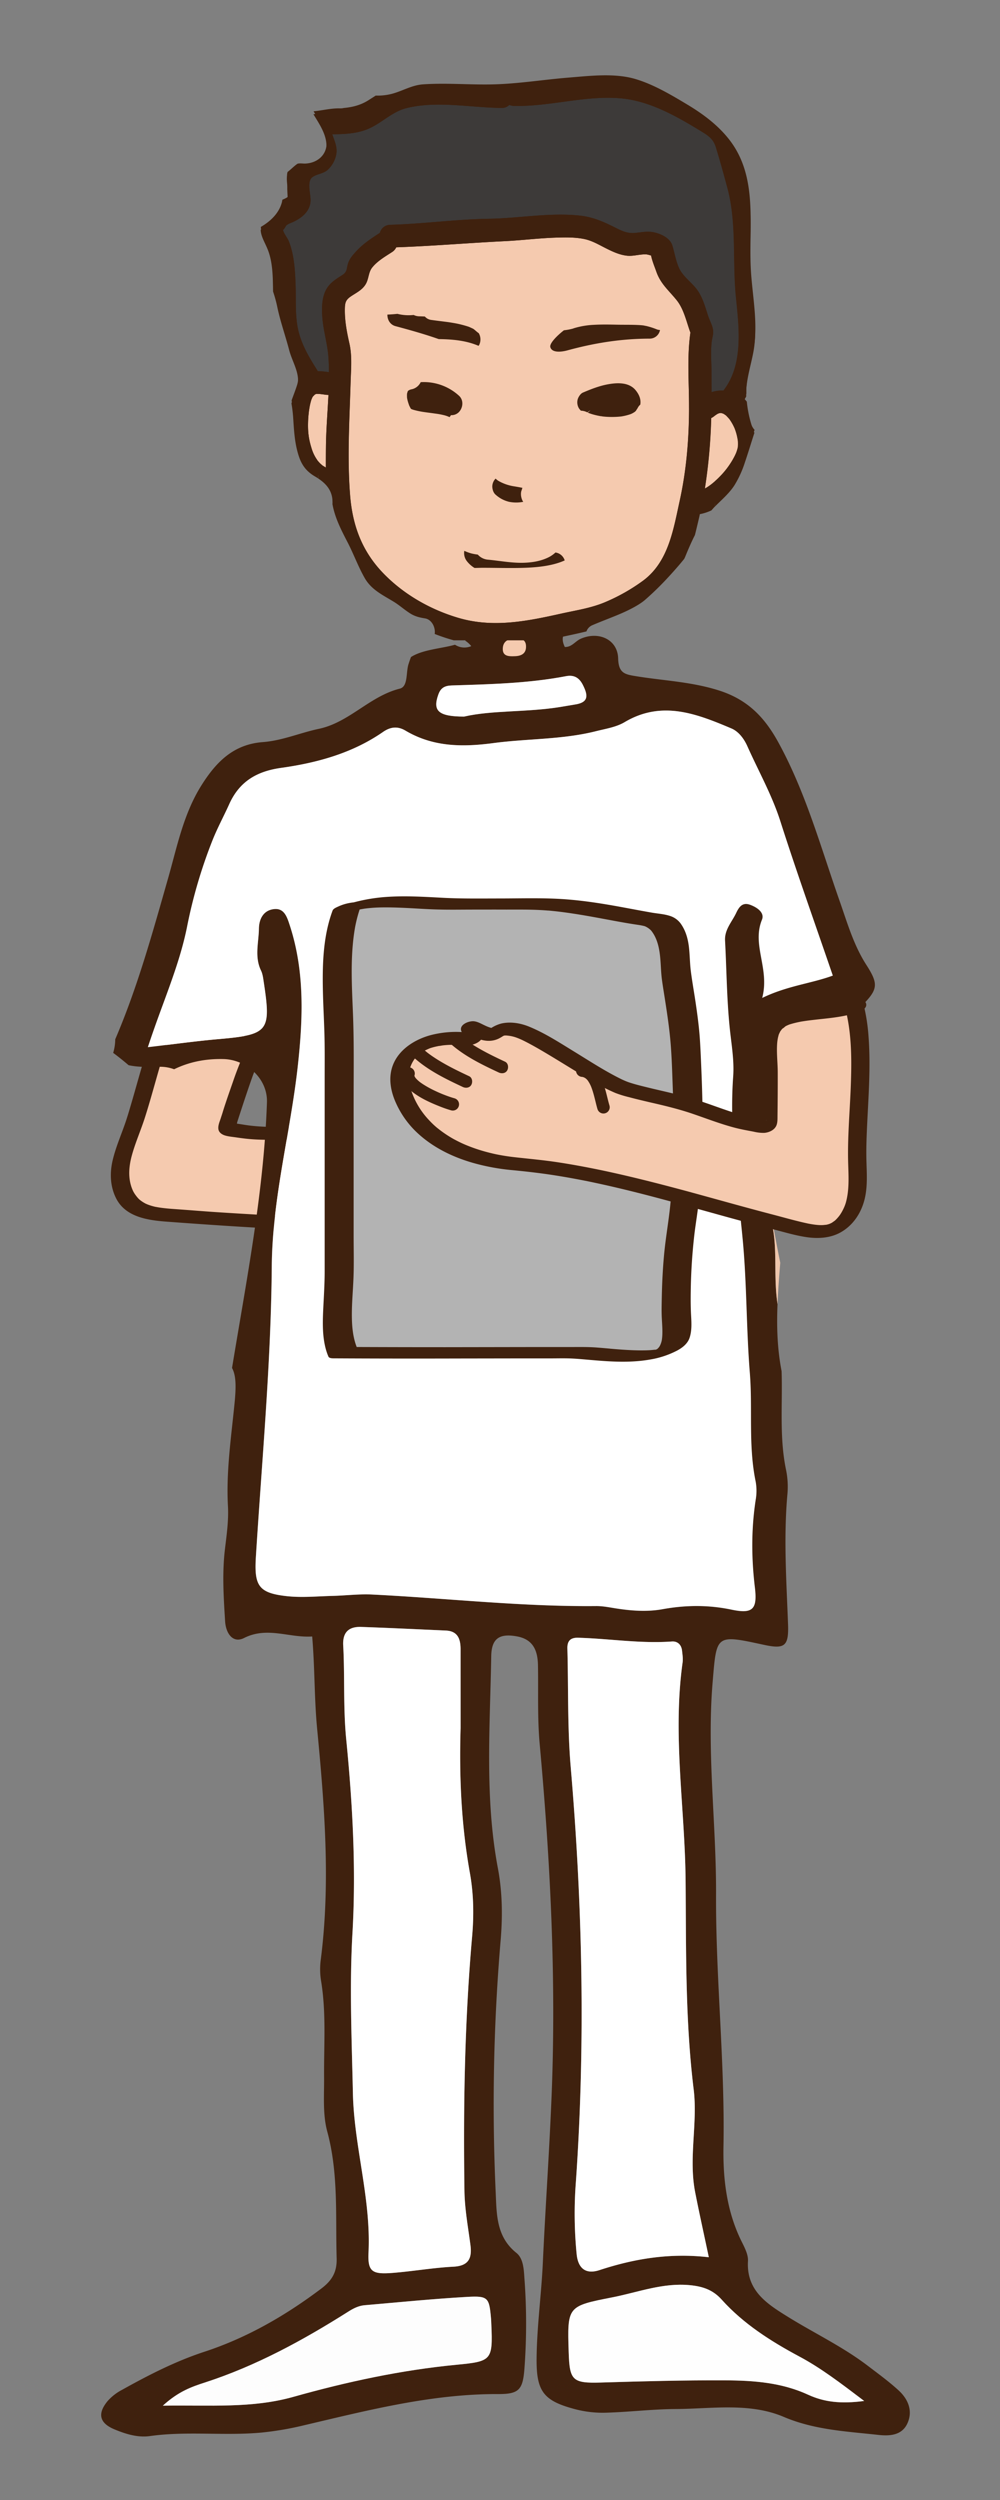 <svg id="レイヤー_1" data-name="レイヤー 1" xmlns="http://www.w3.org/2000/svg" viewBox="0 0 800 2000"><rect x="0" y="0" width="800" height="2000" fill="#808080" stroke="none"/><defs><style>.cls-1{fill:#3f210e}.cls-2{fill:#f5caaf}.cls-3{fill:#fff}.cls-4{fill:#eec6ac}.cls-9{fill:none}</style></defs><path class="cls-1" d="M597.46 321.33c-.8-1-1.6-1.95-2.49-2.84.79-1.17 1.42-2.4 2.13-3.59 0-1.67-.07-3.34 0-5 .61-10.27 3.69-20 5.63-30.06 4-20.62-.79-42.66-2-63.38-2.13-35.42 6.26-74.2-17.12-104.5-9.08-11.77-21.21-20.8-33.87-28.38-12.85-7.7-26.92-16.07-41.35-20.34-16.74-5-36.61-2.52-53.78-1.14-20.09 1.63-39.8 4.9-60 5.4-18.68.47-37.76-1.32-56.38 0-8.83.64-16.22 5.3-24.64 7.54a45 45 0 01-13 1.42l-5.86 3.74c-6.32 4-12.92 5.56-19.72 6.19a11.24 11.24 0 01-3 .31c-7.1-.21-14.06 1.69-21.15 2.33 4.88 8.13 10.8 16.6 10.42 26.19s-8.28 15.43-17.41 15.65c-1.59 0-3.22-.26-4.8-.08a2.5 2.5 0 00-1.66.62c-2.37 1.69-4.78 4.21-7.33 6.13 0 .19-.15.38-.19.58-.75 3.48.23 6.72.07 10.17-.07 1.56.42 8.87.34 9-.3.65-2.24 1.58-4.42 2.52a17.57 17.57 0 01-.38 2.07c-2.31 8.67-9 15.11-16.84 19.66.2 5.11 3 9.43 5.33 14.95 4.46 10.47 4.41 23 4.59 34.36a107.67 107.67 0 013.27 11.83c2.41 11.84 6.55 23.29 9.61 35 2.7 10.33 9.64 19.55 6.16 30.48-1.36 4.26-2.94 8.2-4.34 12.16a113.06 113.06 0 011.4 11.57c.68 10.48 1.15 20.4 4.43 30.48 2.52 7.73 6.46 12.67 13.42 16.64.76.44 1.46.9 2.17 1.36 7.53 4.9 12 11.27 11.38 20.48 2 11.19 7.12 20.91 12.28 30.92 4.8 9.3 8.39 19.29 13.6 28.36 5.34 9.29 14.27 13.42 23.11 18.82 4.62 2.82 8.61 6.46 13.16 9.34 3.66 2.32 7.24 3.26 11.85 4 5.52.84 8.61 7.38 7.79 12.46a155.11 155.11 0 0015.31 5.09h73.19c2.58-.52 5.17-1 7.74-1.57 8.48-1.83 16.89-3.52 25.18-5.57a8.58 8.58 0 014.45-4.86c7.58-3.26 16.5-6.53 23.36-9.51 6.67-2.91 14.51-6.91 19-10.79a231.61 231.61 0 0018.24-17.76q4.38-4.69 8.57-9.58c1.41-1.65 2.81-3.31 4.18-5l.46-.58c.29-.66.62-1.28.9-1.95 2.39-5.88 4.85-11.55 7.63-17 1.23-4.84 2.35-9.71 3.49-14.53.17-.73.29-1.46.46-2.19a38.78 38.78 0 009.22-3c.84-.95 1.65-1.89 2.55-2.81.1-.11.21-.21.32-.32 5.39-5.48 11.5-10.58 15.65-17.11a82.82 82.82 0 008.23-18.03c2.7-7.92 5.08-15.89 7.65-23.81a10.92 10.92 0 01-2.6-4.48 93.06 93.06 0 01-3.59-18.06zm-342.77-8.52c.49 0 1 0 1.47.06-.49 0-1-.05-1.47-.06zm317.45-2.05a25.29 25.29 0 00-2.71.62 24.15 24.15 0 012.71-.73zm-317.45 56c.54.63 1.1 1.24 1.7 1.82-.59-.58-1.16-1.22-1.7-1.85zm0-72.15a65.33 65.33 0 018.58.82 67.1 67.1 0 00-8.58-.85z"/><path class="cls-2" d="M392.24 505.86h44.04v22.63h-44.04zM148.76 786.43c-21.74 31.27-29.88 78.14-42.17 114.2-5.3 15.54-13.26 30.85-9.79 46.81 5.39 24.82 27.84 23.78 49 25.53 72.48 6 145.79 5.5 216.29 22.88 32.3 8 71.36 7.94 97.05-15.71 30.88-28.42 10.36-57-24.49-65.35-20-4.82 9.7-12.46-8.88-10-20.88 2.71-8.08-8.49-30.55-10.41-17.32-1.48-77.15 17-95.63 16.38-17.27-.6-34.91-3.43-52.09-4-17.57-.62-36.72 1.17-53.88-1.59-14.62-2.35-13.06 0-8.47-15.1 2.85-9.33 6.23-18.52 9.38-27.76 6.36-18.67 17.5-33.92-1.68-47.37-14.85-10.43-33.78-15.09-48-26.5"/><path class="cls-1" d="M141.87 785.72c-11.26 16.28-18.2 35.09-24.17 53.81-3.08 9.65-5.84 19.4-8.6 29.14-1.37 4.81-2.73 9.61-4.14 14.41-.66 2.25-1.33 4.49-2 6.74-.35 1.14-.7 2.29-1.06 3.44-.17.52-.33 1-.5 1.57-.07.23-.55 1.7-.32 1C97.56 906.57 92.8 917 90.18 928c-2.49 10.42-2.11 21.39 2.88 31 7.7 14.83 25.6 17.25 40.58 18.35 22.4 1.66 44.79 3.22 67.22 4.54 23.95 1.41 47.91 2.81 71.79 5.09 11.9 1.14 23.78 2.49 35.62 4.18q8.78 1.25 17.52 2.75 4.45.78 8.9 1.62l4.1.8 2.39.48.53.11.88.18c10.54 2.22 21 5.12 31.61 6.78a152.64 152.64 0 0029.28 1.74c19.68-.74 39.82-6.22 55.62-18.31 13.94-10.67 27.66-28.52 20.69-47-6.4-17-24.56-26.12-41.12-30.28-.88-.22-1.76-.46-2.63-.76l-1-.36c-.15 0-.29-.13-.43-.18-.62-.21 1.08.64.62.28a7.26 7.26 0 00-1.17-.75c-.38-.17 1.2.92.51.42-.16-.11-.67-1-.07 0 .45.8.21.44.14.15-.16-.7 0 1.11.05.82 0-1.19-.45 1.13-.16.39.45-1.14-1.06 1.14-.27.36.23-.24.47-.5.69-.75.69-.77-1.58 1.31-.36.34l.77-.63a22.28 22.28 0 002.43-2.11c2.55-2.76 2.07-6.38-1.76-7.6-2.95-.94-6.34-.39-9.35 0-1.09.13-2.17.26-3.25.34l-1.45.08h-.67c-1.27 0 1.26.08.43 0-.68-.07-1.37-.12-2.06-.2-1.17-.13.79.24.52.11a8 8 0 00-.87-.27c-1-.28.28 0 .53.28a4.21 4.21 0 00-.66-.38c-.17-.11-.33-.26-.5-.36-.81-.46.77.84.35.35-.56-.66-1.15-1.28-1.71-2a18.7 18.7 0 00-5.6-4.8c-12.56-6.56-28-3.08-41.18-.53-15.09 2.93-30 6.64-45 9.77q-5.07 1.07-10.15 2l.49-.09-1.09.19-2.46.39c-1.41.22-2.83.42-4.25.59-1.21.14-2.42.27-3.63.36-.56 0-1.13.07-1.7.09H302.85c-2.52-.29-5.13-.2-7.67-.37-3.06-.19-6.12-.44-9.17-.72-12.07-1.07-24.12-2.57-36.24-3-6-.21-12.09-.16-18.14-.1-2.93 0-5.86.08-8.79.09h-7.58a147.42 147.42 0 01-16.8-1.2c-2.16-.3-4.3-.66-6.46-1l-2.12-.3-1.06-.17c-.31 0-1.5-.29-.2 0s-.18-.09-.53-.17c-1.19-.27 1.33.9.25.09-.27-.2 1.12 1.15.67.56s.48 1 .35.75a2.48 2.48 0 01-.1-.39c-.18-.69-.11 1.17 0 .64.26-.91.33-1.9.6-2.83.14-.49.71-2.22.26-.84.3-.9.59-1.81.88-2.71 3.52-10.82 7.06-21.61 10.86-32.33 2.89-8.15 7-16.09 8.55-24.65a23.67 23.67 0 00-7-22.18c-7.89-7.38-18.13-11.82-27.82-16.31l-3.28-1.43-.24-.11-.82-.38-1.63-.78c-2.25-1.08-4.48-2.2-6.68-3.38a83.48 83.48 0 01-12.47-8.06c-4.78-3.78-17.6 3.07-11.24 8.12 8.24 6.54 17.88 10.88 27.36 15.28l1.64.76.79.37c1.17.55 2.35 1.11 3.52 1.68 2.24 1.09 4.46 2.22 6.64 3.42s4.47 2.56 6.61 4c1 .67 2 1.36 3 2.1.46.36.91.73 1.36 1.1l.31.28.46.46a27.56 27.56 0 013.67 4.74c.52.82-.16-.51.2.37.18.45.38.9.55 1.37a18.89 18.89 0 01.7 2.58c.08.4.14.8.19 1.21s.1 1.2.06.3a22 22 0 01-.05 2.69 32 32 0 01-.88 5.31c-.23 1-.5 1.9-.79 2.84l-.21.66c0-.08.27-.79.06-.21l-.54 1.58c-.7 1.93-1.45 3.85-2.21 5.76-1.72 4.34-3.36 8.69-4.88 13.11-1.93 5.61-3.93 11.2-5.81 16.83-1 3-2 6-2.89 9q-.47 1.54-1 3.09c-.32 1 .19-.56-.13.39-.14.45-.29.89-.43 1.34-.88 2.66-2.23 5.62-1.82 8.5.39 2.65 2.69 4.19 5.08 5 3 .94 6.28 1.16 9.37 1.63 5.19.77 10.36 1.39 15.6 1.64 6.11.3 12.23.29 18.34.24 2.93 0 5.85-.06 8.78-.09H239c11.75.16 23.42 1.32 35.11 2.46 9.54.93 19.42 2.31 29 1.6a163 163 0 0018.89-3.02c7.29-1.41 14.54-3 21.79-4.65 7.43-1.66 14.87-3.36 22.33-4.92 3.45-.73 6.91-1.43 10.39-2.06l1.15-.21c1.29-.24-1.75.3-.47.08l2.38-.4c1.48-.24 3-.46 4.46-.65a70.39 70.39 0 017.39-.64h.73c1 0-1.92-.07-.92 0 .46 0 .92 0 1.38.07 1.13.08 2.26.22 3.38.39.53.07 1 .17 1.56.26.77.13-.45-.1-.47-.1a3.16 3.16 0 01.88.22 21.55 21.55 0 012.47.8c.22.08 1.35.55.4.15s.18.12.41.25a12.56 12.56 0 011.36.93 3.79 3.79 0 00.58.48c-.51-.22-.9-.9-.27-.21a41.93 41.93 0 004.39 4.65c5.71 4.67 14.25 2.85 20.91 2.26.53-.05 1.08-.05 1.61-.11.94-.1-2-.06-1.15 0a3.64 3.64 0 01.45 0c-1.68-.34-4-1-4.16-3.45a4.47 4.47 0 011-2.74c-.69.9 1-.79.72-.63s-.46.38-.69.56c-.93.75-1.83 1.52-2.71 2.33a9.17 9.17 0 00-3.16 5.37c-.28 2.76 1.53 4.95 3.82 6.23 3.65 2 7.8 2.64 11.74 3.87a74.028 74.028 0 018.17 3.07l.72.33c-.08 0-.8-.4-.2-.09 1 .51 2 1 3 1.54a57.86 57.86 0 015.3 3.3c.79.56 1.57 1.13 2.33 1.73.37.29.74.59 1.1.9l.54.45c1.15 1-.44-.43.18.16a37.81 37.81 0 017 8.53c.22.36.41.73.62 1.1s-.09-.19-.12-.25l.27.57c.39.88.77 1.77 1.08 2.69a26.71 26.71 0 011.21 5c.06.4.09.82.14 1.23.13 1 0-.65 0 .33s0 1.82-.06 2.73a30.53 30.53 0 01-1 5.61c-.06.22-.13.43-.19.65 0-.07.28-.81.07-.22s-.31.88-.48 1.32c-.39 1-.82 1.95-1.29 2.89s-.95 1.81-1.48 2.69c-.27.45-.55.91-.84 1.35l-.45.68c-.56.83.83-1.1-.24.32a62.3 62.3 0 01-4.83 5.69q-1.35 1.39-2.79 2.73l-.65.6c.06-.06.82-.7.24-.22s-1 .83-1.46 1.24a72.1 72.1 0 01-5.64 4.18c-.89.59-1.8 1.16-2.71 1.72-1.18.72 1-.54-.24.13-.55.3-1.09.61-1.64.9-2 1-4 2-6 2.85-1.06.45-2.13.86-3.21 1.28-.8.31.63-.23.64-.23a6.81 6.81 0 00-.76.26l-1.77.59c-2.11.68-4.26 1.27-6.42 1.79-1 .25-2.09.48-3.14.7l-1.58.31c-.85.17.63-.11.64-.11-.35 0-.7.12-1.06.17a112.92 112.92 0 01-13.74 1.35c-1.09 0-2.17.07-3.26.08a13.54 13.54 0 01-1.91 0h.49-1.09c-2.28 0-4.55-.16-6.82-.31-4.61-.33-9.21-.87-13.77-1.6q-3.31-.54-6.62-1.2a3.15 3.15 0 01-.42-.09l-1.56-.34-3.34-.79q-8.59-2.1-17.25-3.91-17.86-3.7-35.94-6.27c-23.36-3.32-46.88-5.37-70.41-7s-47.26-2.79-70.88-4.37c-10.44-.7-20.86-1.58-31.29-2.31-3.83-.27-7.66-.55-11.47-1.06-.87-.11-1.74-.24-2.6-.38l-1.28-.22-.64-.12c-.51-.09-.68-.41-.21 0s.49.12 0 0l-.62-.14-1.22-.31c-.93-.24-1.86-.51-2.77-.81s-1.54-.54-2.29-.84c-.37-.15-.73-.33-1.1-.47-.64-.25.51.23.48.23s-.56-.28-.71-.35a28 28 0 01-4.15-2.64c-.31-.24-.6-.52-.92-.75-.6-.44.66.68.15.13l-.43-.41a23.36 23.36 0 01-1.77-2c-.53-.66-1-1.34-1.48-2-.24-.36-.46-.73-.68-1.1s-.78-1.43-.36-.58c-4.59-9.17-4-19.32-1.37-29 2.74-10.16 7.21-20.19 10.48-30.41 2.94-9.2 5.56-18.5 8.2-27.8 5.44-19.19 10.48-37.31 18.59-55.56a144.59 144.59 0 0113-23.61c2-2.95-1.76-5.57-4.32-5.76a10.21 10.21 0 00-9.46 4.34z"/><path class="cls-1" d="M333.71 903.3c-4.32-1.09-9.07-.23-13.25 1.06a30.1 30.1 0 00-10.32 5.4c-4.3 3.55-7.53 8.36-10.53 13-1.48 2.28-2.9 4.61-4.49 6.82-1.46 2 5.27 1.27 5.74 1.18a23.15 23.15 0 005.53-1.7 7.47 7.47 0 003-2.13c3.32-4.63 6.05-9.65 9.62-14.11l.69-.85.4-.47c-.26.3-.25.3 0 0 .49-.51 1-1 1.47-1.53s1-.94 1.52-1.38c.29-.24.6-.47.9-.7.74-.59-1 .6 0 0l.82-.5c.87-.53-1.52.76-.19.11 1-.5-1.7.64-.7.28.72-.25.33-.13-1.16.35.73-.19.33-.11-1.19.26q1-.2-1 .12h.52-.51c1.31 0-.72-.17.1 0 .36.08.73.14 1.09.23a12 12 0 004.59-.21 22.77 22.77 0 005.52-1.7c1.24-.6 5-2.74 1.84-3.52zM440.34 915c-.88.39-1.77.76-2.66 1.11-.52.2-1.92.66.32-.11-.4.13-.79.28-1.19.42q-2.6.92-5.27 1.66c-3.56 1-7.18 1.82-10.81 2.52-.94.18-1.87.35-2.81.51-.54.09-2.05.31.24 0l-1.3.21c-1.87.3-3.75.57-5.62.82-3.65.49-7.3.91-11 1.32a10.6 10.6 0 00-5.44 2c-1.12.87-2.45 2.46-2.5 4-.14 3.57 3.6 5.37 6.76 5 16.2-1.8 32.71-3.89 47.77-10.49 2.63-1.15 5.6-4.92 3.35-7.72-2.39-3-6.76-2.6-9.88-1.23zM449.68 952.21c0 .27-.05.53-.07.79-.09 1.19.19-.69.23-.66s-.26.67-.29.73c-.36.77-.8.7.38-.52-.34.35-.65.79-1 1.16 1.49-1.72 1.08-1 .52-.53-.27.22-.55.42-.84.62l-.33.22c-.72.52 1.24-.74 1.08-.66s-.61.35-.91.5c-.62.33-1.27.62-1.92.89-.32.14-.65.26-1 .39 2.7-1.11 1.3-.48.62-.25s-1.53.49-2.3.7c-1.65.46-3.32.83-5 1.15-.46.09-.92.15-1.38.25l1.15-.19-.56.08c-.93.15-1.86.28-2.79.4-3.38.43-6.77.71-10.16.86-1.64.07-3.28.11-4.91.12h-2.1c-.9 0 1.57.06 1.33 0h-1.52a11.05 11.05 0 00-5.72 1 7.74 7.74 0 00-3.7 3.51 4.08 4.08 0 00.33 4.14 6 6 0 004.14 2.16 114.54 114.54 0 0020.78-.78c8.31-1.05 17-2.64 24.15-7.33 3.21-2.11 6.3-5.66 6.39-9.7.08-3.56-3.57-5.25-6.75-4.94a10.08 10.08 0 00-5.44 2c-1.16 1-2.48 2.34-2.51 4z"/><path class="cls-1" d="M718.92 1912.35c-7.73-7.1-16.29-13.31-24.65-19.69-20-15.29-42.86-26.1-64.16-39.33-16.38-10.18-33.14-20.76-31.73-44.48.31-5.23-2.79-11-5.27-16-11.79-24-14.8-49.78-14.33-75.74 1.23-67.25-6.24-134.19-5.94-201.42.26-56.63-7.48-113.12-2.73-169.94 3.19-38.19 2.28-38.27 40.95-29.9 16.79 3.64 20 1.06 19.38-16.37-1.3-34.8-3.64-69.58-.48-104.42a66.54 66.54 0 00-1.16-19.35c-5.41-26.11-2.66-52.52-3.52-78.78-3.48-17.91-4-35.74-3.26-53.65-3.51-23.55.43-45.17-4.93-66a10.34 10.34 0 010-5.36c-2.55-15.36-4.61-30.74-6-46.15-1.55-4-1.8-10-1.67-19.16 0-1.24.12-2.47.17-3.7-.27-13.28.6-27.65 3.65-41a34.74 34.74 0 01-.54-23c-.11-.7-.18-1.41-.31-2.12-1.19-6.28 2.24-11.11 7.61-13.89.41-.21.85-.38 1.26-.58 6.52-7.1 16-11.2 26-12 13.34-1.06 26.81-1.8 40.07-3.51.24-.26.43-.52.69-.78 14.35-14.18 15.3-18.17 5.08-34.08s-15.22-33.59-21.41-51.19c-15-42.68-27-86.65-48.91-126.68-10.72-19.58-24-34.15-47.44-41.65-22.13-7.09-44.43-7.85-66.62-11.49-8.81-1.44-13.88-2.33-14.2-14.18-.4-15.3-15.72-22.06-30-15.72-4.32 1.91-7.11 6.78-12.67 6.54-4.2-8.64-.07-13.08 7.3-16.22-9.47-2.63-19.35-6.6-30-9.63-11.56.91-23 2.47-33.53 3.37-.63.05-1.25.14-1.88.19-7 4.48-13.22 12.36-21.64 17.21a19.67 19.67 0 014.9 4.4 13.8 13.8 0 01-13-1.12c-10.69 3.05-26 3.86-35.23 9.87-.64 1.68-1.27 3.51-1.94 5.58-2.19 6.78-.22 18-7 19.69-24.12 6.05-40.37 27-64.73 32.14-15 3.17-29.28 9.45-44.82 10.62-23.21 1.75-37.09 15.46-49.1 34.55-14.56 23.14-19.59 49.59-26.75 74.55-12.43 43.52-24.34 86.91-42.24 128.65a39.17 39.17 0 01-1.64 10.88c4.21 3.09 8.32 6.43 12.33 9.84 8.21 1.78 16 1.35 25.17 1.26a31.79 31.79 0 0111.25 2c11.21-5.49 24.24-8.55 39.59-8.16 18.24.47 35.32 15.59 34.67 34.66-2.46 71.58-16.36 142-27.93 212.47 3.23 6 3.36 14.62 2 28.36-2.71 27.39-6.79 54.55-5.27 82.25.61 11.22-1 22.64-2.35 33.88-2.37 19.44-1.13 38.81.08 58.21.61 9.73 6.26 17.81 15.14 13.33 18.64-9.4 36 0 54.52-1.23 2.15 25.33 1.64 49.57 3.95 73.71 5.87 61.25 10.8 122.64 3 184.19a58.83 58.83 0 00.05 17c4.36 25.79 2.31 51.72 2.52 77.61.12 14.55-1.19 29.78 2.53 43.52 9.07 33.55 6.54 67.49 7.52 101.41.32 11-3.67 17.76-12.32 24.27-28.68 21.61-59.35 39.32-93.51 50.53-23.24 7.62-44.8 18.71-66 30.53a40.21 40.21 0 00-11.33 8.82q-12.61 15.18 5.32 22.68c9 3.76 18.71 6.78 28.42 5.41 29.83-4.19 59.85 0 89.7-2.84a250 250 0 0033.46-5.76c51.17-12 102.12-25.19 155.32-25 16.63.07 19.78-3.37 21.11-19.59a488 488 0 00.06-72.85c-.49-7.32-.85-16-6.39-20.46-16.16-12.9-15.82-30.78-16.6-48.3a1549.11 1549.11 0 013.92-201.41c1.67-19.46 1.46-38.75-2.17-58.06-10.59-56.26-6.28-113.06-5.32-169.71.24-14.28 6.73-18.28 20.51-15.78 13 2.34 16.64 11.35 16.87 22.94.4 21.06-.53 42.24 1.38 63.16 8.53 93.65 13.31 187.33 9.53 281.43-1.79 44.48-4.95 88.93-7 133.36-1.14 25.33-4.78 51.09-5 76.79-.26 26.56 5.59 34 31.39 40.72a86.64 86.64 0 0024 2.66c18.6-.52 37.18-2.84 55.77-2.94 29-.14 59.14-5.36 86.56 6.29 24.69 10.48 50.21 11.59 75.81 14.43 9.09 1 18.76.32 23.1-9.21 4.56-9.96.65-19.35-6.99-26.38zM413.17 510.74c3.2.21 7.3.46 7.63 5.81.38 6.14-3.52 8.22-8.82 8.41-4.78.17-10.25.32-9.72-6.62.43-5.67 4.8-7.62 10.91-7.6zm-62.48 44.85c2-5.6 5.46-7 10.83-7.21 30.56-1 61.15-1.65 91.32-7.42 6.26-1.2 10.49 1.09 13.52 7.14 4 8 4.82 13.76-6.07 15.48-4 .63-7.94 1.33-11.91 2-27.05 4.4-54.7 2.53-77.08 7.71-21.06-.05-25.21-4.86-20.61-17.7zm42.09 1299.16c.14 1.61.19 3.22.26 4.84 1.25 28.69.2 29.53-27.83 32.22-44.29 4.25-87.74 13.62-130.42 25.64-33.21 9.36-66.19 6.52-104.54 7.09 12.64-11.58 23.21-15.16 33.61-18.53 41-13.32 78.51-33.79 114.74-56.71 4.27-2.7 8.36-4.73 13.23-5.15 27.34-2.33 54.66-5.1 82-6.64 16.72-.94 17.54.64 18.95 17.24zm-16.87-356.3c3 16.69 3.27 33.7 1.77 50.76-5.94 67.66-7.11 135.47-6.14 203.35.21 14.65 2.88 28.93 4.78 43.34 1.37 10.4-1.17 16.8-13.55 17.44-16.11.83-32.11 3.64-48.21 4.94-16.51 1.33-20.52-.59-19.77-16.1 2.11-43.33-11.58-85-12.48-127.56s-2.83-85.31-.35-128.21c3-51.54.09-103.46-5-155-2.47-25.05-1.07-50.1-2.41-75.12-.56-10.47 4.5-15.08 14.29-14.75 22.62.77 45.23 1.87 67.84 2.89 9.67.43 11.76 7 11.77 15v63.07c-1.16 38.88.55 77.5 7.46 115.95zm-78.34-222.81c-10.46-.51-21 .84-31.51 1.1-12.12.3-24.37 1.51-36.34.24-23-2.45-26.49-8.35-25.05-31.46 4.83-77.44 12.09-154.88 12.71-232.36.44-54.91 15-107 20.85-160.62 4.15-37.81 5.6-75.7-6.59-112.68-2.09-6.37-4.39-13.41-12.37-12.57-8.38.87-12.08 7.62-12.19 15.66-.17 11.17-3.64 22.51 1.66 33.5 1.37 2.83 1.75 6.21 2.23 9.39 6 39.42 3.76 42-36.25 45.48-17.57 1.52-35.07 4-56.48 6.47 11.43-34.95 25-64.44 31.36-96.25a395.63 395.63 0 0120.53-69.69c3.94-9.81 8.93-19 13.22-28.5 8.18-18.18 22.12-26.28 41.43-29 29-4.07 57-11.78 81.56-28.73 6-4.16 11.68-4.81 18-1.07 22.1 13.08 45.48 13.26 70.43 9.94 27.19-3.62 55-2.71 81.86-9.47 7.81-2 16.28-3.24 23-7.25 29.83-17.76 57.66-6.76 85.39 5 5.89 2.49 10.16 8.31 12.81 14.25 8.88 19.91 19.62 38.91 26.35 59.9 13 40.69 27.45 80.94 42 123.57-17 6.31-36.15 8-56.5 17.91 6.16-23.53-8.51-42.24-.19-62.58 2.33-5.71-4.07-10-9.71-12-6.06-2.13-8.79 2.06-11 6.65-3.39 7.2-9.38 13.26-8.9 22.14 1.25 23.37 1.36 46.84 3.76 70.08 1.33 12.88 3.67 25.81 2.74 38.62-3.17 43.88 3.52 87 7.62 130.43 3.34 35.37 2.84 71.08 5.7 106.61 2.32 28.94-1.29 58.26 4.69 87.11a41.9 41.9 0 010 14.52c-3.58 23.37-3.45 46.58-.64 70.11 2.12 17.63-1.8 21.22-18.66 17.69-18.64-3.9-36.7-3.7-55.29-.33-11.91 2.15-24.21 1.32-36.3-.53-5.59-.86-11.23-2.09-16.84-2-59.83.51-119.36-6.34-179.09-9.28zm164.91 34.56c25 .7 49.92 4.82 75.07 3 4.4-.32 7.54 2.52 8.06 7.22.37 3.21.9 6.52.46 9.67-8.13 58.25 1.9 116.26 2.41 174.39.5 55.73-.35 111.42 6.46 167.08 3.3 26.92-4.17 54.79 1.17 82.15 3.21 16.41 6.86 32.73 10.94 52.09-31.41-3.61-59.75 1.21-87.5 10.31-11.11 3.64-17.05-1.56-18.21-12.57a332.17 332.17 0 01-.62-58.15c7.69-110.78 5.3-221.39-4.17-332-2.68-31.36-1.77-63-2.65-94.53-.17-6.21 2.6-8.86 8.58-8.66zm184 605.58c-21.06-9.69-43.27-11.39-66.22-11.49-33.16-.15-66.27.72-99.4 1.74-23 .71-25.18-1.75-25.9-24-1.2-37.12-1.18-37 35-44.17 20.51-4 40.29-11.8 61.94-9.72 10.23 1 18.35 3.67 25.43 11.55 17.52 19.49 39.44 33.38 62.29 45.61 17.17 9.19 32.43 20.84 51.75 35.49-18.75 2.46-32.07.87-44.86-5.01z"/><path class="cls-3" d="M666.24 780.45c-14.6-42.63-29-82.88-42-123.57-6.73-21-17.47-40-26.35-59.9-2.65-5.94-6.92-11.76-12.81-14.25-27.73-11.71-55.56-22.71-85.39-5-6.73 4-15.2 5.29-23 7.25-26.88 6.76-54.67 5.85-81.86 9.47-24.95 3.32-48.33 3.14-70.43-9.94-6.32-3.74-12-3.09-18 1.07-24.54 17-52.6 24.66-81.56 28.73-19.31 2.71-33.25 10.81-41.43 29-4.29 9.54-9.28 18.69-13.22 28.5a395.63 395.63 0 00-20.53 69.69c-6.39 31.81-19.93 61.3-31.36 96.25 21.41-2.49 38.91-4.95 56.48-6.47 40-3.49 42.25-6.06 36.25-45.48-.48-3.18-.86-6.56-2.23-9.39-5.3-11-1.83-22.33-1.66-33.5.11-8 3.81-14.79 12.19-15.66 8-.84 10.28 6.2 12.37 12.57 12.19 37 10.74 74.87 6.59 112.68-5.9 53.62-20.41 105.71-20.85 160.62-.62 77.48-7.88 154.92-12.71 232.36-1.44 23.11 2.07 29 25.05 31.46 12 1.27 24.22.06 36.34-.24 10.51-.26 21.05-1.61 31.51-1.1 59.73 2.94 119.26 9.79 179.19 9.21 5.61-.06 11.25 1.17 16.84 2 12.09 1.85 24.39 2.68 36.3.53 18.59-3.37 36.65-3.57 55.29.33 16.86 3.53 20.78-.06 18.66-17.69-2.81-23.53-2.94-46.74.64-70.11a41.9 41.9 0 000-14.52c-6-28.85-2.37-58.17-4.69-87.11-2.86-35.53-2.36-71.24-5.7-106.61-4.1-43.43-10.79-86.55-7.62-130.43.93-12.81-1.41-25.74-2.74-38.62-2.4-23.24-2.51-46.71-3.76-70.08-.48-8.88 5.51-14.94 8.9-22.14 2.16-4.59 4.89-8.78 11-6.65 5.64 2 12 6.29 9.71 12-8.32 20.34 6.35 39.05.19 62.58 20.25-9.8 39.37-11.53 56.4-17.84zM368.47 1319.44c0-8-2.1-14.58-11.77-15-22.61-1-45.22-2.12-67.84-2.89-9.79-.33-14.85 4.28-14.29 14.75 1.34 25-.06 50.07 2.41 75.12 5.07 51.54 7.95 103.46 5 155-2.48 42.9-.56 85.59.35 128.21s14.59 84.23 12.48 127.56c-.75 15.51 3.26 17.43 19.77 16.1 16.1-1.3 32.1-4.11 48.21-4.94 12.38-.64 14.92-7 13.55-17.44-1.9-14.41-4.57-28.69-4.78-43.34-1-67.88.2-135.69 6.14-203.35 1.5-17.06 1.23-34.07-1.77-50.76-6.89-38.41-8.62-77.07-7.44-115.94q-.02-31.52-.02-63.08zM460.72 1745.38a332.17 332.17 0 00.62 58.15c1.16 11 7.1 16.21 18.21 12.57 27.75-9.1 56.09-13.92 87.5-10.31-4.08-19.36-7.73-35.68-10.94-52.09-5.34-27.36 2.13-55.23-1.17-82.15-6.81-55.66-6-111.35-6.46-167.08-.51-58.13-10.54-116.14-2.41-174.39.44-3.15-.09-6.46-.45-9.67-.53-4.7-3.67-7.54-8.07-7.22-25.15 1.83-50-2.29-75.07-3-6-.16-8.75 2.45-8.58 8.66.88 31.51 0 63.17 2.65 94.53 9.45 110.62 11.86 221.22 4.17 332z"/><path class="cls-4" d="M610.15 916.07c-.3-4.19-.49-8.62-.58-13.17-.05 1.24-.15 2.47-.17 3.71-.13 9.13.12 15.2 1.67 19.16-.3-3.24-.69-6.47-.92-9.7zM624.2 1010.23c-2.55-12.75-5-25.52-7.12-38.31a10.34 10.34 0 000 5.36c5.36 20.83 1.42 42.45 4.93 66 .44-10.98 1.3-21.98 2.19-33.05z"/><path d="M577.33 1839.68c-7.08-7.88-15.2-10.56-25.43-11.55-21.65-2.08-41.43 5.68-61.94 9.72-36.15 7.12-36.17 7.05-35 44.17.72 22.26 2.9 24.72 25.9 24 33.13-1 66.24-1.89 99.4-1.74 23 .1 45.16 1.8 66.22 11.49 12.79 5.88 26.11 7.47 44.86 5-19.32-14.65-34.58-26.3-51.75-35.49-22.82-12.22-44.74-26.11-62.26-45.6z" fill="#fefefe"/><path d="M373.87 1837.51c-27.38 1.54-54.7 4.31-82 6.64-4.87.42-9 2.45-13.23 5.15-36.23 22.92-73.71 43.39-114.74 56.71-10.4 3.38-21 7-33.61 18.53 38.35-.57 71.33 2.27 104.54-7.09 42.68-12 86.13-21.39 130.42-25.64 28-2.69 29.08-3.53 27.83-32.22-.07-1.62-.12-3.23-.26-4.84-1.45-16.6-2.27-18.18-18.95-17.24z" fill="#fdfdfd"/><path class="cls-3" d="M371.3 573.26c22.38-5.18 50-3.31 77.08-7.71 4-.64 7.94-1.34 11.91-2 10.89-1.72 10.06-7.52 6.07-15.48-3-6.05-7.27-8.34-13.52-7.14-30.17 5.77-60.76 6.46-91.32 7.42-5.37.17-8.83 1.61-10.83 7.21-4.6 12.87-.45 17.68 20.61 17.7z"/><path class="cls-1" d="M385.23 511.28c11.6 1.53 23.17 1 34.66-.54h-37.6c.99.15 1.96.41 2.94.54z"/><path class="cls-1" d="M382.29 510.74h37.6c6-.79 11.92-1.89 17.85-3.08h-69.65a127.22 127.22 0 0014.2 3.08z"/><path d="M285.19 724.77c24.44-6.45 54.47-1.54 79.68-1.54 21.84 0 43.7-.16 65.55 0 27.77.21 54.55 6.41 81.59 11.13 13.82 2.41 18.56.89 24.35 13.53 4.48 9.79 3.36 22.94 4.91 33.46 2.87 19.37 6.41 38.48 7.37 58.11 2.19 44.87 3.77 94.51-3 138.66-3.53 23-4.69 45.52-4.69 69 0 9.28 2.68 23.58-3.29 29.75-13.49 13.95-59.19 5.3-75.81 5.3-62.49 0-125 .35-187.5 0-7.74-17.65-3-43.61-3-62.47V835.59c0-34.45-6.09-76.64 6.16-109.28" fill="#b3b3b3"/><path class="cls-1" d="M286.06 728c.94-.25 4.64-1 .34-.12.87-.17 1.75-.37 2.63-.53l2.66-.46c2.15-.35-2.25.3-.77.11l1.81-.23c1.93-.23 3.87-.41 5.81-.56.82-.06 1.65-.1 2.48-.15 2.2-.14-2.21.07 0 0l1.87-.07c8.05-.23 16.11.07 24.15.48s16.19 1 24.29 1.15c8.63.22 17.27.07 25.89.05 9.27 0 18.53-.05 27.79 0 9 0 17.94-.12 26.89.35 2.19.11 4.39.26 6.58.43h.43l1.39.13 3.79.39c4.47.48 8.93 1.08 13.38 1.75 8.67 1.29 17.29 2.86 25.9 4.46s17.31 3.27 26 4.55c1.37.2 2.74.4 4.1.68.6.12 1.19.25 1.78.4l.77.22c1.08.28-1.22-.52-.22-.07a15 15 0 015.45 3.85l-.65-.75c5.71 6.82 7.15 16 7.78 24.56.37 4.91.49 9.85 1.12 14.74.74 5.66 1.72 11.3 2.59 17 1.8 11.59 3.52 23.2 4.46 34.9.88 11.11 1.2 22.29 1.6 33.43.82 22.53 1.13 45.1.11 67.63-.51 11.19-1.35 22.36-2.68 33.47-1.36 11.29-3.25 22.48-4.3 33.81-1.08 11.56-1.64 23.17-1.86 34.78-.09 5.17-.25 10.36 0 15.53.2 4.31.58 8.61.48 12.92a38.23 38.23 0 01-.57 6l.18-1a17.41 17.41 0 01-1.56 4.73 16.34 16.34 0 01-1.21 1.85c.85-1.18-.38.29-.76.61l-.58.46c-1 .84 1.77-1.1.64-.43l-1.47.89c-.94.56 2.53-1.21 1.2-.62l-.9.42c-.86.4-2.27.66 1.44-.56-.39.13-.76.29-1.15.42l-.83.28c4.22-1.47 2.66-.81 1.66-.54l-1.07.28c-1.79.47 3.46-.74 1.64-.37l-1.9.38-1.17.2c-1.73.29 3.34-.45.86-.13-1.52.19-3 .34-4.58.45l-2.15.13c3.62-.24-.16 0-1 0-6.94.16-13.89-.2-20.81-.71-1.6-.12-3.2-.24-4.81-.38l-2.13-.18c-.51 0-2.09-.18.32 0l-1.64-.14c-3.43-.3-6.87-.61-10.31-.87-7.37-.54-14.75-.37-22.13-.36h-32.92q-32.93.06-65.86.11-37.2 0-74.41-.16l4 1.38c-3.69-8.56-4.43-18.07-4.44-27.29 0-9.69.91-19.33 1.29-29 .45-11.36.14-22.78.14-34.14V879c0-22.7.36-45.43-.54-68.12-.82-20.72-2.05-41.65.65-62.29.33-2.54.73-5.08 1.19-7.6l-.18 1a109.76 109.76 0 014.86-17.8c1.36-3.67-7.75-2.11-9.17-1.83a37.28 37.28 0 00-8.84 2.73c-1.47.7-4.2 1.72-4.81 3.36-7.61 20.48-8.22 42.92-7.75 64.51.25 11 .85 22 1.19 33.08.36 11.86.22 23.72.22 35.58v155.48c0 10.38-.71 20.67-1.18 31-.47 10.17-.64 20.66 1.94 30.59a44.9 44.9 0 002.25 6.59c.56 1.31 2.94 1.38 4 1.39q49.38.28 98.75.13l49.39-.08h25.05c6.06 0 12.15-.2 18.2.12 2 .1 3.93.24 5.89.4l3.19.27c1.25.1-2-.17 0 0l2 .17c5.45.48 10.9.95 16.36 1.28 11.54.68 23.2.68 34.62-1.36a72 72 0 0021.58-7.18c4.23-2.27 8.33-5.49 9.9-10.19 1.87-5.6 1.54-11.78 1.22-17.57-.37-6.61-.4-13.18-.29-19.8a448.46 448.46 0 013.17-47.48c1-7.71 2.25-15.37 3.15-23.09q1.29-11.09 2-22.22c2-30.64 1.21-61.4-.15-92-.35-7.84-.67-15.68-1.42-23.49s-1.83-15.69-3-23.5-2.61-15.87-3.64-23.83c-.86-6.56-.81-13.2-1.59-19.76-.74-6.18-2.35-12.21-5.78-17.47a17 17 0 00-9.87-7.44c-4.48-1.39-9.29-1.67-13.9-2.46-7.72-1.34-15.43-2.82-23.14-4.24-16.21-3-32.48-5.62-48.94-6.65-16.25-1-32.64-.5-48.91-.46-15.36 0-30.72.27-46.07-.53-15.16-.79-30.3-1.76-45.47-.69a137.05 137.05 0 00-24.73 4 30.54 30.54 0 00-7.94 3.15c-.7.43-3.13 1.88-2.78 3.21s3.1 1.38 4 1.38a33.52 33.52 0 008.45-1.24z"/><path class="cls-2" d="M682.67 801.8c10.5 36.61 3.09 83.61 3.09 121.71 0 16.41 2.6 33.47-5.83 47.45-13.12 21.76-34 13.54-54.64 8.36-70.53-17.72-139.78-41.82-212.11-48.11-33.14-2.88-70.11-15.5-86.8-46.17-20.06-36.86 8.57-57.28 44.26-54 20.53 1.91-5.16-14.91 11.65-6.64 18.89 9.3 10.38-5.43 32.28 0 16.87 4.19 67.53 41 85.23 46.35 16.54 5 34.15 8 50.61 13 16.83 5.08 34.38 13 51.51 15.87 14.6 2.49 12.38 4.19 12.89-11.55.31-9.76.08-19.55.08-29.31 0-19.72-5.62-37.75 16.86-44.3 17.42-5.08 36.85-3.38 54-9.59"/><path class="cls-1" d="M675.43 803.74c5.74 20.23 6 41 5.32 61.81-.65 21.05-2.73 42.12-2.26 63.2.23 10.49 1.12 21.23-1.35 31.54a30 30 0 01-2.27 6.5q-.76 1.63-1.68 3.21c-.36.59-.73 1.18-1.11 1.76 0 0-.56.8-.21.31s-.32.42-.38.5a31.85 31.85 0 01-2.06 2.43c-.4.43-.81.84-1.24 1.25-.11.12-.75.63-.08.09s-.15.11-.29.21c-.73.57-1.53 1.06-2.26 1.62s.59-.35.64-.35c-.15 0-.46.25-.59.32-.53.27-1.05.54-1.59.78-.29.12-1.72.67-.48.23s-.21.06-.5.14-.83.25-1.26.35c-.28.07-2.27.47-.92.23s-.22 0-.53 0-.88.1-1.31.14l-1.33.08h-.67c-.16 0-1.61.12-.42 0s-.35 0-.66 0l-1.37-.08c-1.08-.09-2.17-.2-3.25-.35s-1.88-.27-2.82-.44l-1.43-.26a4.46 4.46 0 01-.71-.14c0 .14 1.37.3 0 0-9.43-2-18.77-4.72-28.1-7.15-23-6-45.78-12.48-68.68-18.71-22.73-6.12-45.53-11.96-68.58-16.81-11.88-2.47-23.81-4.69-35.82-6.49-11.18-1.66-22.42-2.66-33.66-3.92q-6.56-.74-13.06-2l-1.51-.3c-.73-.14.35.07.41.09l-.76-.16c-1.17-.26-2.34-.52-3.51-.81-2.17-.52-4.34-1.09-6.49-1.71a128.71 128.71 0 01-12.66-4.37c-.95-.38-1.9-.78-2.84-1.19-.47-.21-.94-.41-1.4-.63l-.7-.31c1.09.48 0 0-.23-.12q-3-1.43-5.88-3a92.39 92.39 0 01-10.77-7.06c-.86-.66-1.72-1.34-2.55-2-.39-.32-.78-.64-1.16-1-.21-.18-1.33-1.18-.66-.57-1.61-1.46-3.15-3-4.63-4.6a63.92 63.92 0 01-13.7-22.26 44.91 44.91 0 01-1.65-6c-.2-.94-.35-1.88-.48-2.83-.05-.43-.09-.85-.14-1.28V863v.08a31.87 31.87 0 011.26-9.9c-.25.84-.18.54.05-.05.12-.34.26-.67.4-1 .33-.77.69-1.52 1.09-2.26s.73-1.23 1.1-1.84c.53-.88-.84 1.08 0-.06l.77-1c.45-.56.93-1.1 1.43-1.62.24-.27.5-.53.76-.78l.52-.51c.64-.62-.27.27-.45.39 1.34-.9 2.52-2 3.89-2.92.31-.21.68-.38 1-.61.07-.06-1.44.81-.77.45l.51-.29c.81-.45 1.63-.86 2.46-1.26s1.47-.66 2.22-1c.38-.16.78-.27 1.14-.45.1 0-1.7.58-.91.33.34-.1.66-.23 1-.33A52.58 52.58 0 01350 837l1.29-.27.65-.13c.82-.17-.95.16-.87.16 1 0 2.11-.32 3.13-.44 1.93-.23 3.87-.37 5.81-.44h1.73c1 .12 2.13.05 3.17.1 4.36.24 8.77.9 13.07-.25 3.62-1 7.72-3.28 8.42-7.32.36-2.09-.68-4.07-1.68-5.81-.33-.57-.69-1.12-1-1.68-.14-.21-.26-.44-.4-.64-.52-.75.49 1.41.27.5-.12-.51 0 1.32 0 1.08s-.42 1.24-.4 1.21l-3.67 2.11a5.05 5.05 0 01-4.52 2.1h-.76c.31 0-1.38-.24-1.34-.28s.45.12.5.14l1.17.45.89.38.43.2c.66.28-1.15-.56-.44-.21 7.37 3.65 15.07 6.7 23.1 3.11a31.68 31.68 0 003.55-2c.33-.21.67-.39 1-.61s-1.89 1-.91.54c.22-.11.44-.24.66-.34s.47-.21.7-.32c1.05-.52-1.45.43-1 .35a13.29 13.29 0 001.65-.42c-2.28.7-1.43.24-.64.16l1-.07c1.33-.1-.91-.06-.41 0s.93 0 1.4.08c1 .08 2 .22 3 .39l.76.14c-.09 0-1.07-.25-.31-.06.54.13 1.08.24 1.62.38a29.22 29.22 0 012.79.89c1.1.4 2.17.85 3.24 1.32l.8.37c.18.08.37.18.55.25a7.61 7.61 0 00-.69-.33l1.88.92c6 3 11.83 6.37 17.6 9.8 13.13 7.8 26 16.07 39.24 23.62a142.35 142.35 0 0016.4 8.29 87.5 87.5 0 0010.7 3.29c5.71 1.53 11.45 2.88 17.2 4.23 11.29 2.57 22.67 5.31 33.67 9.06s21.9 8 33.16 11c5.24 1.41 10.56 2.35 15.88 3.36a32.11 32.11 0 008.39.94c3.82-.29 8.13-2.21 9.7-5.93 1-2.47.85-5.27.88-7.89.13-11.45.21-22.88.18-34.33 0-7.66-1-15.36-.49-23a36.27 36.27 0 01.67-5c.16-.73.37-1.44.56-2.16-.22.84-.18.53 0-.06s.36-.9.56-1.34a20.71 20.71 0 011-1.91c.09-.15.2-.3.29-.46.31-.53-.33.5-.35.51.21 0 .75-1 .93-1.16s.51-.56.78-.83l.41-.41c.45-.49-.52.47-.54.48.62-.13 1.79-1.35 2.33-1.72 1-.73-1.27.64-.09 0 .42-.2.82-.43 1.24-.63l1.33-.59.7-.28c.9-.4-1.85.6-.17.06a73.38 73.38 0 017.41-1.94c.73-.16 1.45-.3 2.18-.44 1.48-.28-.94.14.54-.09s2.74-.43 4.11-.62c2.76-.37 5.53-.68 8.3-1 11.11-1.19 22.44-2.23 33-6 2.65-.94 6.93-3.1 6-6.66-.87-3.25-5.92-3.7-8.51-2.78a72.59 72.59 0 01-7.92 2.33c-1.34.31-2.7.56-4.05.85-.86.18.31-.05.4-.07l-.94.16-2.53.4c-5.62.82-11.29 1.33-16.93 2-11.33 1.29-23.56 2.77-33.4 9-6.88 4.35-10.86 11.44-11.84 19.42-.92 7.56.11 15.25.26 22.83.24 11.68.05 23.35-.13 35 0 2.63-.16 5.21-.37 7.82 0 .65.64-1.38.06-.33a6.71 6.71 0 013.71-2.86 10.32 10.32 0 012.29-.55c-.73.1-1-.3 1.1.05-.44-.08-.92-.06-1.37-.12-3.43-.44-6.86-1.19-10.25-1.84-.27-.05-1.81-.38-.88-.17-.74-.17-1.49-.33-2.23-.51-1.39-.33-2.77-.68-4.15-1-2.9-.78-5.78-1.65-8.64-2.57-11.16-3.58-22.07-7.94-33.32-11.26-11.52-3.4-23.29-5.83-35-8.7-5.12-1.27-10.32-2.5-15.32-4.2-1-.35-2-.75-3-1.17l-1.67-.74c-.84-.38-.24-.15.3.15-.31-.18-.65-.31-1-.47-13.08-6.36-25.36-14.4-37.75-22-11.86-7.25-23.82-15.1-36.75-20.35-6.82-2.76-14.78-4.06-22-2.4a28 28 0 00-8.4 3.81c-1 .6-1.22.55.4-.21-.36.16-.73.35-1.07.53-.89.48 2.2-.72 1.08-.39a3.39 3.39 0 00-.57.14c-.37.19 2.26-.36 1.14-.22a1.76 1.76 0 01-.33 0c-1 0 1.7.17 1 0a10.87 10.87 0 00-1.61-.18c-.75-.06 1.51.4.76.15l-.48-.12-1.22-.37c-.87-.29-1.74-.62-2.59-1l-1.35-.61c1 .46-.57-.28-.84-.41-2.5-1.21-5.18-2.71-8-2.94-4.3-.33-12.43 3-9.68 8.45a21.75 21.75 0 001.1 1.93 11.24 11.24 0 001.08 1.81c-.14-.14-.58-1.37-.32-.62.06.14.13.28.18.42a9.15 9.15 0 00.27 1c.23.43 0-1.26 0-.79a2.12 2.12 0 01-.05.44 3.68 3.68 0 011.32-2.1c1.36-1.2-.74.31.92-.67a5.11 5.11 0 011.9-.82c-.11 0-.7.27-.77.19.08.09 2.36-.32.75-.18h-1c-.69.1 1 0 .95 0h-.8c-1 0-2-.15-3-.23a80.54 80.54 0 00-27.27 2.27c-14.83 4-29.37 14.07-31.9 30.24-1.28 8.15.72 16.6 4.08 24a74.29 74.29 0 0015.94 22.84c13.41 13 30.66 21.18 48.57 25.91a172 172 0 0027.75 4.94c11.7 1.11 23.34 2.43 34.95 4.26q8.91 1.4 17.77 3.08c2.9.54 5.79 1.11 8.68 1.69l2.34.48 1 .21 4.66 1c11.67 2.52 23.27 5.31 34.84 8.26C536.68 961 559.82 967.61 583 974c11.66 3.19 23.33 6.33 35.05 9.3 9.08 2.31 18.14 5.11 27.42 6.45s19.18.69 27.39-4.06c9.82-5.69 16.14-15.41 18.83-26.32 2.56-10.39 1.66-21.24 1.43-31.82s.26-21.11.78-31.65c1.11-22.13 2.6-44.31.94-66.45a148.68 148.68 0 00-4.94-29.56c-.95-3.34-5.78-3.59-8.51-2.78s-7 3.21-6 6.66z"/><path class="cls-1" d="M465.82 861.49c.84.07.17.13-.3 0 .22.08.5.09.74.15s.48.12.71.2.23.08.35.12c.56.17.28.42-.41-.19a10.15 10.15 0 001.26.69 3.36 3.36 0 00.6.41s-.87-.75-.54-.42c.12.12.26.21.38.32a12.76 12.76 0 011.05 1l.5.57c.68.79-.52-.75-.07-.1a29.47 29.47 0 011.81 2.95c.25.5.49 1 .73 1.51.11.25.21.52.34.77 0 0-.42-1-.23-.53.06.18.14.35.21.53.46 1.18.87 2.37 1.25 3.57.73 2.34 1.34 4.71 1.93 7.09s1.12 4.68 1.81 7a5 5 0 009.65-2.66c-1.42-4.7-2.32-9.53-3.8-14.22-1.65-5.22-3.93-11-8.2-14.65a16.56 16.56 0 00-9.77-4.08 5 5 0 00-5 5 5.11 5.11 0 005 5zM330.73 845.7c11.44 10.47 25.62 17.36 39.53 23.89 2.36 1.11 5.5.74 6.84-1.79 1.17-2.22.74-5.66-1.79-6.84-6.77-3.18-13.52-6.42-20-10.11-3.23-1.83-6.39-3.77-9.45-5.87-.8-.55-1.6-1.12-2.39-1.7-.34-.24-.67-.49-1-.74-.94-.7.53.43-.3-.23-1.49-1.18-2.94-2.4-4.35-3.68a5.08 5.08 0 00-7.07 0c-1.76 1.92-2.06 5.18 0 7.07zM322 857.48c-2.31 7.35 4.16 13.4 9.5 17.24 6.2 4.47 13.34 7.65 20.41 10.45a95 95 0 009 3.11 5 5 0 102.65-9.65c-2.46-.68-4.89-1.53-7.28-2.44l-2.11-.82-1-.41-.65-.27c-.17-.07-1-.4-.18-.07s-.51-.23-.73-.32l-1.07-.47c-.85-.39-1.71-.78-2.55-1.18a82.19 82.19 0 01-9.16-5c-.66-.42-1.31-.85-1.95-1.31l-1-.7c-.26-.19-.67-.6.39.3l-.6-.48a24.33 24.33 0 01-3-2.84c-.12-.13-.23-.27-.35-.41-.51-.58.65.91.33.43-.19-.27-.39-.54-.56-.82s-.32-.55-.47-.83c-.6-1.07.28.95.08.2-.07-.27-.15-.56-.23-.83-.26-.83 0 1.52.05.34 0-.26.11-1.33 0-.23s.05-.05.13-.32a5 5 0 00-3.49-6.15 5.11 5.11 0 00-6.15 3.5zM359.5 834.15c11.44 10.47 25.61 17.36 39.5 23.85 2.36 1.11 5.5.74 6.84-1.8 1.17-2.21.73-5.65-1.79-6.84-6.77-3.17-13.52-6.42-20-10.11-3.22-1.83-6.38-3.76-9.44-5.86-.81-.56-1.61-1.12-2.39-1.7l-1-.75c-.93-.69.53.44-.3-.22-1.48-1.19-2.94-2.4-4.34-3.69-1.93-1.76-5.19-2.05-7.07 0s-2.06 5.19 0 7.08z"/><path class="cls-2" d="M541.3 240.13c-6.33-7.87-12.84-13-16.26-22.82-1.46-4.17-3.34-8.51-4.19-12.87a26.72 26.72 0 00-3.35-.89c-5.33-.45-10.59 1.62-16 1-5.89-.66-11.38-3.2-16.62-5.84-5.77-2.89-11.19-6.19-17.58-7.51-7.1-1.47-14.78-1.34-22-1.13-13.86.39-27.62 2.18-41.46 2.86-28.92 1.41-57.93 3.91-86.87 4.91a9.07 9.07 0 01-3.36 3.81c-5.51 3.58-11.67 7.11-15.85 12.32-3.22 4-2.64 9.2-5.38 13.6-2.92 4.7-7.76 6.76-12.08 9.79-4 2.82-4.39 5.28-4.46 10.15-.13 9.15 1.6 18.29 3.63 27.17 2.3 10 1.31 20.34 1 30.59-.89 30.26-2.84 60.62-.43 90.87 1.95 24.52 9.64 45.19 27.06 63 16.21 16.56 37.15 28.49 59.31 35.08 27.83 8.29 54.88 2.82 82.52-3.34 11.86-2.64 23.92-4.4 35.16-9.16a149.44 149.44 0 0030.33-17.17c20.32-15.07 24.21-40.72 29.32-63.93 5.37-24.42 7.39-49 7.48-74 .08-20.13-1.77-40.58 1.09-60.52-3.22-8.75-5.19-18.74-11.01-25.97z"/><path d="M284.89 201.11c5.46-6 12.27-10.45 19-14.84a8.6 8.6 0 018.35-6.43c26.4-.75 52.62-4.43 79-4.84 24.08-.37 48.5-5.12 72.55-2.53 10.8 1.16 19.34 5.05 28.93 9.88 5.1 2.58 9.4 4.5 15.11 4 4.82-.41 9.39-1.49 14.25-.68 5.91 1 13.81 4.4 15.77 10.68 1.78 5.71 2.69 12.14 5.36 18.07 3.26 7.24 11 11.94 15.31 18.61 3.94 6 5.75 13 8 19.78 1.46 4.42 4.2 8.73 4 13.42-.12 2.27-.83 4.51-1.12 6.75-1 8-.27 16.44-.19 24.59q.09 8.1.07 16.13a23.67 23.67 0 019.38-1.21c16.32-20.83 12.47-50.64 10-75.22-2.8-28.46.73-58.92-6.71-86.65-2.95-11-6-22.18-9.39-33.07-1.91-6.15-5.7-8.89-11.14-12.21C541.57 93.2 519.73 80.55 496 78.61c-28.52-2.33-56.45 6.84-85 6.11a9.54 9.54 0 01-3.55-.78 8.3 8.3 0 01-6.16 2.4c-25-.2-51.58-6-76.21.18-11.93 3-20.24 12.57-31.56 17-8.88 3.49-18.32 3.81-27.74 3.9 1.81 5.38 4.46 10.54 3.09 16.7a22.77 22.77 0 01-6.66 11.7c-3.6 3.23-8.34 3.21-12.09 5.74-4.48 3-2.15 11.58-1.74 17.05.7 9.32-5.86 15.08-13.48 18.77-1.81.87-4.27 1.58-5.82 2.94-.38.33-2.2 3.91-2.7 3.48.39 2.71 3.6 6.61 4.57 9 4.44 11 5.08 23.67 5.52 35.43s-.55 24.31 2.14 36 8.76 21.83 15.11 31.86c.18.28.27.55.42.83a61.62 61.62 0 019 .84c0-4.28-.15-8.55-.47-12.77-.78-10.26-4.09-20.74-4.82-31.26-.49-6.93-.49-14.69 2.56-21.08 2.91-6.1 8-9.12 13.47-12.63 4.1-2.63 3.21-5.19 4.6-9.43 1.19-3.69 3.85-6.68 6.41-9.48z" fill="#3d3a39"/><path class="cls-2" d="M590.16 351.46c-.28-1.52-.59-3-1-4.53-.27-1-.57-1.92-.9-2.86-.1-.28-.52-1.37-.65-1.71s-.65-1.38-.78-1.64c-.44-.89-.91-1.76-1.42-2.61s-1-1.64-1.57-2.44l-.42-.58-.13-.14c-.53-.57-1-1.17-1.6-1.72-.14-.15-.72-.68-1-1s-1.22-.85-1.48-1a6.42 6.42 0 00-.86-.44c-.48-.13-.95-.26-1.42-.41a1.39 1.39 0 00-.35 0s-.59.06-1 .11h-.11a12.19 12.19 0 01-1.21.48 16 16 0 00-2.92 2 10.5 10.5 0 01-2.34 1.45 434.19 434.19 0 01-5.07 56.4c.58-.33 1.17-.64 1.74-1a52.53 52.53 0 009.89-8.22 66.53 66.53 0 007.88-9.46c1.2-1.76 2.33-3.58 3.37-5.45.45-.82.89-1.65 1.3-2.48.19-.4 1.05-2.32.82-1.75s.54-1.54.7-2c.23-.74.42-1.48.61-2.23.06-.25.1-.49.13-.7 0-.74.1-1.47.1-2.22s0-1.8-.1-2.71c-.08-.29-.16-.81-.21-1.14zM257.57 315.38c.41.06-1.42-.16-1.54-.17-.79-.07-1.6 0-2.39-.11h-.4c-.21.05-.42.09-.63.16a12.39 12.39 0 00-1.26.76c.78-.59-.4.58-1 1.15-.14.26-.62 1-.76 1.25.65-1.25-.46 1.26-.49 1.35a47.55 47.55 0 00-1.53 6.42c-.05.28-.35 2.26-.37 2.29-.09.71-.17 1.42-.25 2.13-.18 1.69-.34 3.37-.42 5.06-.41 8.63.17 14.8 2.66 22.74a31.57 31.57 0 004.46 9.4c.26.4.36.57.4.65s.14.14.38.42c.58.69 1.2 1.36 1.84 2 .33.32 2.19 1.88 1.82 1.61s1.72 1 2.11 1.25c.19.11.32.23.49.34 0-5.76 0-11.5.07-17.15.15-13.48 1.31-27.26 2-41-.49 0-1 0-1.47-.07-1.29-.13-2.49-.31-3.72-.48z"/><path class="cls-1" d="M382.8 276.66c.14-.21.35-.32.47-.55a10 10 0 00-.28-9.59h-.06c-.77-.55-1.48-1.14-2.19-1.74l-.27-.25-1.2-1c-.26-.19-.49-.36-.69-.49-1.13-.55-2.27-1.05-3.4-1.57a85.9 85.9 0 00-9.9-2.64c-1.93-.37-3.87-.69-5.81-1l-1.64-.23-1.56-.2c-3.87-.49-7.74-.95-11.59-1.5a8.17 8.17 0 01-4.8-2.69c-1.48-.07-3-.14-4.44-.16a10.39 10.39 0 01-4.52-1.08 36.49 36.49 0 01-13-.9c-2.66.3-5.34.48-8 .6-.1 4.14 2.2 8.1 6.45 9.24 11.76 3.16 23.44 6.44 34.63 10.37 10.86.13 21.89 1.09 31.8 5.38zM525.59 263.55a57.14 57.14 0 00-8.37-2.71c-.3-.07-2.07-.39-2.42-.49-1.06-.12-2.12-.22-3.17-.28-5.83-.35-11.71-.2-17.55-.31-6.37-.13-12.76-.26-19.12.11a64.78 64.78 0 00-15.84 2.71c-.26.08-.5.22-.77.29a46.2 46.2 0 01-7.22 1.36c-5.77 4.51-11.67 10.55-10.87 13.47 1.31 4.77 8.91 3.9 13.67 2.6 21.77-5.95 43-9.34 65.58-9.39A8.37 8.37 0 00528 264a7.91 7.91 0 01-2.41-.45zM464.74 328.56a11.57 11.57 0 014.91 1.23l.22.11c1.76-1.23 4.06-2.92.36.18l.54.27c.9.32 1.79.66 2.72.94a58.91 58.91 0 006.83 1.61l.52.08a3.27 3.27 0 011.1.17c1.23.13 2.46.24 3.69.31a68.7 68.7 0 007.86 0c1.2-.06 2.38-.18 3.58-.29.59-.12 1.19-.21 1.78-.33 1.2-.24 2.4-.53 3.58-.88.66-.19 1.33-.4 2-.63l.35-.14.73-.33c.49-.25 1-.52 1.44-.8s.69-.44 1-.66l.81-.77c.31-.68 1.15-1.74 1.39-2.24a8.4 8.4 0 012.08-2.68c.74-4.3-1-8.18-3.69-11.49-5.38-6.6-14.77-6.14-22.29-4.76-6.91 1.27-13.49 3.87-19.92 6.61-1.95.83-3.65 3.51-4.19 5.44a9.31 9.31 0 00.92 7 12.22 12.22 0 001.68 2.05zM329.83 311.31c-.6.13-1.2.27-1.79.45h-.05c-.37.21-.92.51-1.28.69l-.3.28-.06.1c-.09.15-.18.31-.26.47-.16.58-.33 1.15-.48 1.73v.13a21.86 21.86 0 000 2.56c0 .23 0 .47.05.7.11.55.21 1.09.33 1.64.35 1.46.84 2.86 1.33 4.28.07.16.15.32.23.48.35.72.72 1.43 1.12 2.12l.06.09c.26.15.52.28.79.41.59.21 1.18.4 1.78.57a66.43 66.43 0 008.17 1.66l2.47.35q3.17.4 6.31.85a59.53 59.53 0 017.51 1.42 25.26 25.26 0 013.88 1.42 10 10 0 001.11-1.59 8.24 8.24 0 006.51-2.59c3.23-3.52 3.74-9.43 0-12.88a41.7 41.7 0 00-30.7-10.92 10.43 10.43 0 01-6.73 5.58zM418.27 401c-1.32-2.25-2-5.89-1.1-8.42.28-.76.52-1.53.75-2.3-2.05-.45-4.14-.79-6.2-1.15a36.1 36.1 0 01-13-4.44 12.12 12.12 0 01-2.23-1.82 9.18 9.18 0 00-2.66 6.44c.1 2.3.84 4.89 2.67 6.44a25.12 25.12 0 005 3.52 24.68 24.68 0 005.75 2.18 29 29 0 0011.4 0c-.14-.13-.28-.28-.38-.45zM444.37 442a23.61 23.61 0 01-5.26 3.71c-5.95 3-12.35 4.15-19 4.46-10 .48-19.77-1.5-29.67-2.43a12.12 12.12 0 01-8.2-4.07 39.93 39.93 0 01-5.43-1 37.76 37.76 0 01-5.37-2 10.55 10.55 0 002.36 8.63 22.31 22.31 0 005.81 5.06c2.16 0 4.31-.12 6.38-.13 10 0 20 .32 30 .11 11.26-.23 25-1.12 35.77-6a9 9 0 00-7.39-6.34z"/><path class="cls-9" d="M572 157.48v155.61a22.83 22.83 0 016.68-.58c16.32-20.83 12.47-50.64 10-75.22-2.8-28.46.73-58.92-6.71-86.65-2.95-11-6-22.18-9.39-33.07-1.91-6.15-5.7-8.89-11.14-12.21C541.57 93.2 519.73 80.55 496 78.61c-28.52-2.33-56.45 6.84-85 6.11a9.54 9.54 0 01-3.55-.78 8.3 8.3 0 01-6.16 2.4c-25-.2-51.58-6-76.21.18-11.93 3-20.24 12.57-31.56 17-8.88 3.49-18.32 3.81-27.74 3.9 1.81 5.38 4.46 10.54 3.09 16.7a22.77 22.77 0 01-6.66 11.7c-3.6 3.23-8.34 3.21-12.09 5.74-4.48 3-2.15 11.58-1.74 17.05.7 9.32-5.86 15.08-13.48 18.77-1.81.87-4.27 1.58-5.82 2.94-.38.33-2.2 3.91-2.7 3.48.39 2.71 3.6 6.61 4.57 9 4.44 11 5.08 23.67 5.52 35.43s-.55 24.31 2.14 36 8.76 21.83 15.11 31.86c.18.28.27.55.42.83h.39V157.48zM575.5 381.65a66.53 66.53 0 007.88-9.46c1.2-1.76 2.33-3.58 3.37-5.45.45-.82.89-1.65 1.3-2.48.19-.4 1.05-2.32.82-1.75s.54-1.54.7-2c.23-.74.42-1.48.61-2.23.06-.25.1-.49.13-.7 0-.74.1-1.47.1-2.22s0-1.8-.1-2.71c0-.3-.1-.82-.15-1.15-.28-1.52-.59-3-1-4.53-.27-1-.57-1.92-.9-2.86-.1-.28-.52-1.37-.65-1.71s-.65-1.38-.78-1.64c-.44-.89-.91-1.76-1.42-2.61s-1-1.64-1.57-2.44l-.42-.58-.13-.14c-.53-.57-1-1.17-1.6-1.72-.14-.15-.72-.68-1-1s-1.22-.85-1.48-1a6.42 6.42 0 00-.86-.44c-.48-.13-.95-.26-1.42-.41a1.39 1.39 0 00-.35 0s-.59.06-1 .11h-.11a12.19 12.19 0 01-1.21.48 18 18 0 00-2.19 1.41v52.48c1.08-1 2.21-2 3.43-3.25zM253.64 315.1h-.4c-.21.05-.42.09-.63.16a12.39 12.39 0 00-1.26.76c.78-.59-.4.58-1 1.15-.14.26-.62 1-.76 1.25.65-1.25-.46 1.26-.49 1.35a47.55 47.55 0 00-1.53 6.42c-.05.28-.35 2.26-.37 2.29-.09.71-.17 1.42-.25 2.13-.18 1.69-.34 3.37-.42 5.06-.41 8.63.17 14.8 2.66 22.74a31.57 31.57 0 004.46 9.4c.26.4.36.57.4.65s.14.14.38.42c0 .06.1.11.14.16v-53.9c-.32-.01-.63-.01-.93-.04z"/><path class="cls-1" d="M597.34 323.66c-.81-1-1.61-2-2.5-2.83.79-1.17 1.42-2.4 2.13-3.6 0-1.67-.07-3.34 0-5 .61-10.27 3.69-20 5.63-30.05 4-20.62-.79-42.67-2-63.39-2.13-35.42 6.26-74.2-17.12-104.5-9.08-11.77-21.21-20.79-33.86-28.38-12.86-7.7-26.93-16.07-41.35-20.33-16.75-5-36.62-2.53-53.78-1.14-20.1 1.62-39.8 4.89-60 5.4-18.69.46-37.77-1.32-56.38 0-8.84.64-16.23 5.3-24.65 7.53a44.36 44.36 0 01-13 1.42l-5.86 3.75c-6.32 4-12.91 5.56-19.72 6.18a11.61 11.61 0 01-3 .32c-7.1-.22-14.06 1.68-21.15 2.33 4.89 8.12 10.8 16.59 10.42 26.18s-8.28 15.44-17.41 15.65c-1.59 0-3.21-.26-4.8-.08a2.5 2.5 0 00-1.66.62c-2.36 1.69-4.78 4.22-7.33 6.13-.05.2-.15.38-.19.58-.74 3.49.24 6.72.08 10.18-.08 1.56.41 8.87.33 9-.3.65-2.24 1.59-4.42 2.53a17.79 17.79 0 01-.38 2.06c-2.31 8.67-9 15.12-16.83 19.66.19 5.11 3 9.43 5.33 15 4.45 10.46 4.4 23 4.58 34.35a105.08 105.08 0 013.27 11.84c2.41 11.83 6.55 23.28 9.61 35 2.7 10.34 9.64 19.55 6.16 30.49-1.35 4.25-2.93 8.19-4.33 12.16a115.2 115.2 0 011.39 11.57c.68 10.48 1.16 20.4 4.44 30.47 2.51 7.74 6.45 12.67 13.41 16.64.76.44 1.46.91 2.17 1.37v-13.71c0-.05-.1-.1-.14-.16-.24-.28-.32-.36-.38-.42s-.14-.25-.4-.65a31.57 31.57 0 01-4.46-9.4c-2.49-7.94-3.07-14.11-2.66-22.74.08-1.69.24-3.37.42-5.06.08-.71.16-1.42.25-2.13 0 0 .32-2 .37-2.29a47.55 47.55 0 011.53-6.42c0-.09 1.14-2.6.49-1.35.14-.26.62-1 .76-1.25.61-.57 1.79-1.74 1-1.15a12.39 12.39 0 011.26-.76c.21-.07.42-.11.63-.16h1.32v-18.2h-.39c-.15-.28-.24-.55-.42-.83-6.35-10-12.41-20.18-15.11-31.86s-1.71-24.08-2.14-36-1.08-24.39-5.52-35.43c-1-2.41-4.18-6.31-4.57-9 .5.43 2.32-3.15 2.7-3.48 1.55-1.36 4-2.07 5.82-2.94 7.62-3.69 14.18-9.45 13.48-18.77-.41-5.47-2.74-14 1.74-17.05 3.75-2.53 8.49-2.51 12.09-5.74a22.77 22.77 0 006.66-11.7c1.37-6.16-1.28-11.32-3.09-16.7 9.42-.09 18.86-.41 27.74-3.9 11.32-4.43 19.63-14 31.56-17 24.63-6.13 51.2-.38 76.21-.18a8.3 8.3 0 006.16-2.4 9.54 9.54 0 003.55.78c28.51.73 56.44-8.44 85-6.11 23.74 1.94 45.58 14.59 65.51 26.75 5.44 3.32 9.23 6.06 11.14 12.21 3.37 10.89 6.44 22.06 9.39 33.07 7.44 27.73 3.91 58.19 6.71 86.65 2.42 24.58 6.27 54.39-10 75.22a22.83 22.83 0 00-6.68.58v19.35a18 18 0 012.1-1.44 12.19 12.19 0 001.21-.48h.11c.42 0 1.05-.13 1-.11a1.39 1.39 0 01.35 0c.47.15.94.28 1.42.41a6.42 6.42 0 01.86.44c.26.16 1.16.8 1.48 1s.9.83 1 1c.56.55 1.07 1.15 1.6 1.72l.13.14.42.58c.55.8 1.08 1.61 1.57 2.44s1 1.72 1.42 2.61c.13.26.62 1.31.78 1.64s.55 1.43.65 1.71c.33.94.63 1.9.9 2.86.42 1.49.73 3 1 4.53.05.33.13.85.15 1.15.07.91.11 1.81.1 2.71s-.06 1.48-.1 2.22c0 .21-.07.45-.13.7-.19.75-.38 1.49-.61 2.23-.16.5-.9 2.53-.7 2s-.63 1.35-.82 1.75c-.41.83-.85 1.66-1.3 2.48-1 1.87-2.17 3.69-3.37 5.45a66.53 66.53 0 01-7.88 9.46c-1.22 1.25-2.35 2.25-3.49 3.27v20.34c5.4-5.49 11.5-10.59 15.66-17.11a83.21 83.21 0 008.28-18.14c2.7-7.92 5.08-15.9 7.66-23.81a11 11 0 01-2.61-4.48 92.56 92.56 0 01-3.6-18.05z"/><path class="cls-1" d="M571.28 333c.2-.18.48-.38.73-.57v-19.34a23 23 0 00-2.7.63q0-8-.07-16.13c-.08-8.15-.84-16.58.19-24.59.29-2.24 1-4.48 1.12-6.75.24-4.69-2.5-9-4-13.42-2.25-6.78-4.06-13.73-8-19.78-4.34-6.67-12.05-11.37-15.31-18.61-2.67-5.93-3.58-12.36-5.36-18.07-2-6.28-9.86-9.68-15.77-10.68-4.86-.81-9.43.27-14.25.68-5.71.48-10-1.44-15.11-4-9.59-4.83-18.13-8.72-28.93-9.88-24.05-2.59-48.47 2.16-72.55 2.53-26.42.41-52.64 4.09-79 4.84a8.6 8.6 0 00-8.35 6.43c-6.76 4.39-13.57 8.85-19 14.84-2.56 2.8-5.22 5.79-6.41 9.46-1.39 4.24-.5 6.8-4.6 9.43-5.48 3.51-10.56 6.53-13.47 12.63-3.05 6.39-3.05 14.15-2.56 21.08.73 10.52 4 21 4.82 31.26.32 4.22.43 8.49.47 12.77a63.5 63.5 0 00-8.58-.82v18.22c.49 0 1 0 1.47.07.12 0 2 .23 1.54.17 1.23.17 2.46.35 3.69.5.49.06 1 0 1.47.07-.67 13.73-1.83 27.51-2 41-.06 5.65-.11 11.39-.07 17.15-.17-.11-.3-.23-.49-.34-.39-.22-2.49-1.52-2.11-1.25s-1.49-1.29-1.82-1.61c-.59-.58-1.16-1.2-1.7-1.83v13.71c7.53 4.89 12 11.27 11.39 20.48 2 11.18 7.11 20.9 12.28 30.91 4.79 9.3 8.38 19.29 13.59 28.36 5.35 9.29 14.28 13.42 23.12 18.82 4.61 2.82 8.6 6.46 13.15 9.34 3.67 2.33 7.24 3.26 11.86 4 5.51.84 8.6 7.38 7.79 12.46a152.35 152.35 0 0015.3 5.09h73.19c2.58-.52 5.17-1 7.74-1.56 8.49-1.84 16.9-3.53 25.18-5.57a8.52 8.52 0 014.45-4.86c7.58-3.27 16.5-6.54 23.36-9.52 6.68-2.9 14.52-6.91 19-10.79a234.9 234.9 0 0018.23-17.75q4.38-4.71 8.58-9.59c1.41-1.64 2.8-3.31 4.17-5l.47-.58c.28-.66.62-1.27.89-2 2.4-5.88 4.85-11.54 7.63-17 1.23-4.84 2.35-9.71 3.49-14.53.17-.73.3-1.46.46-2.19a38.55 38.55 0 009.23-3c.83-.94 1.64-1.89 2.54-2.81l.32-.31v-20.28a46.76 46.76 0 01-6.4 4.95c-.57.35-1.16.66-1.74 1a434.19 434.19 0 005.07-56.4 10.5 10.5 0 002.37-1.47zm-20-6.37c-.09 25-2.11 49.56-7.48 74-5.11 23.21-9 48.86-29.32 63.93a149.44 149.44 0 01-30.33 17.17c-11.24 4.76-23.3 6.52-35.16 9.16-27.64 6.16-54.69 11.63-82.52 3.34-22.16-6.59-43.1-18.52-59.31-35.08-17.42-17.79-25.11-38.46-27.06-63-2.41-30.25-.46-60.61.43-90.87.3-10.25 1.29-20.57-1-30.59-2-8.88-3.76-18-3.63-27.17.07-4.87.43-7.33 4.46-10.15 4.32-3 9.16-5.09 12.08-9.79 2.74-4.4 2.16-9.6 5.38-13.6 4.18-5.21 10.34-8.74 15.85-12.32a9.07 9.07 0 003.36-3.81c28.94-1 57.95-3.5 86.87-4.91 13.84-.68 27.6-2.47 41.46-2.86 7.21-.21 14.89-.34 22 1.13 6.39 1.32 11.81 4.62 17.58 7.51 5.24 2.64 10.73 5.18 16.62 5.84 5.41.6 10.67-1.47 16-1a26.72 26.72 0 013.35.89c.85 4.36 2.73 8.7 4.19 12.87 3.42 9.81 9.93 14.95 16.26 22.82 5.82 7.23 7.79 17.22 11 26-2.89 19.92-1.04 40.37-1.12 60.5zM590.33 357.33a1.38 1.38 0 010-.19 1.38 1.38 0 000 .19zM576.18 330.3h.39z"/><path class="cls-1" d="M522.6 205.11s-.1-.08-.15-.11.11.13.15.11z"/></svg>